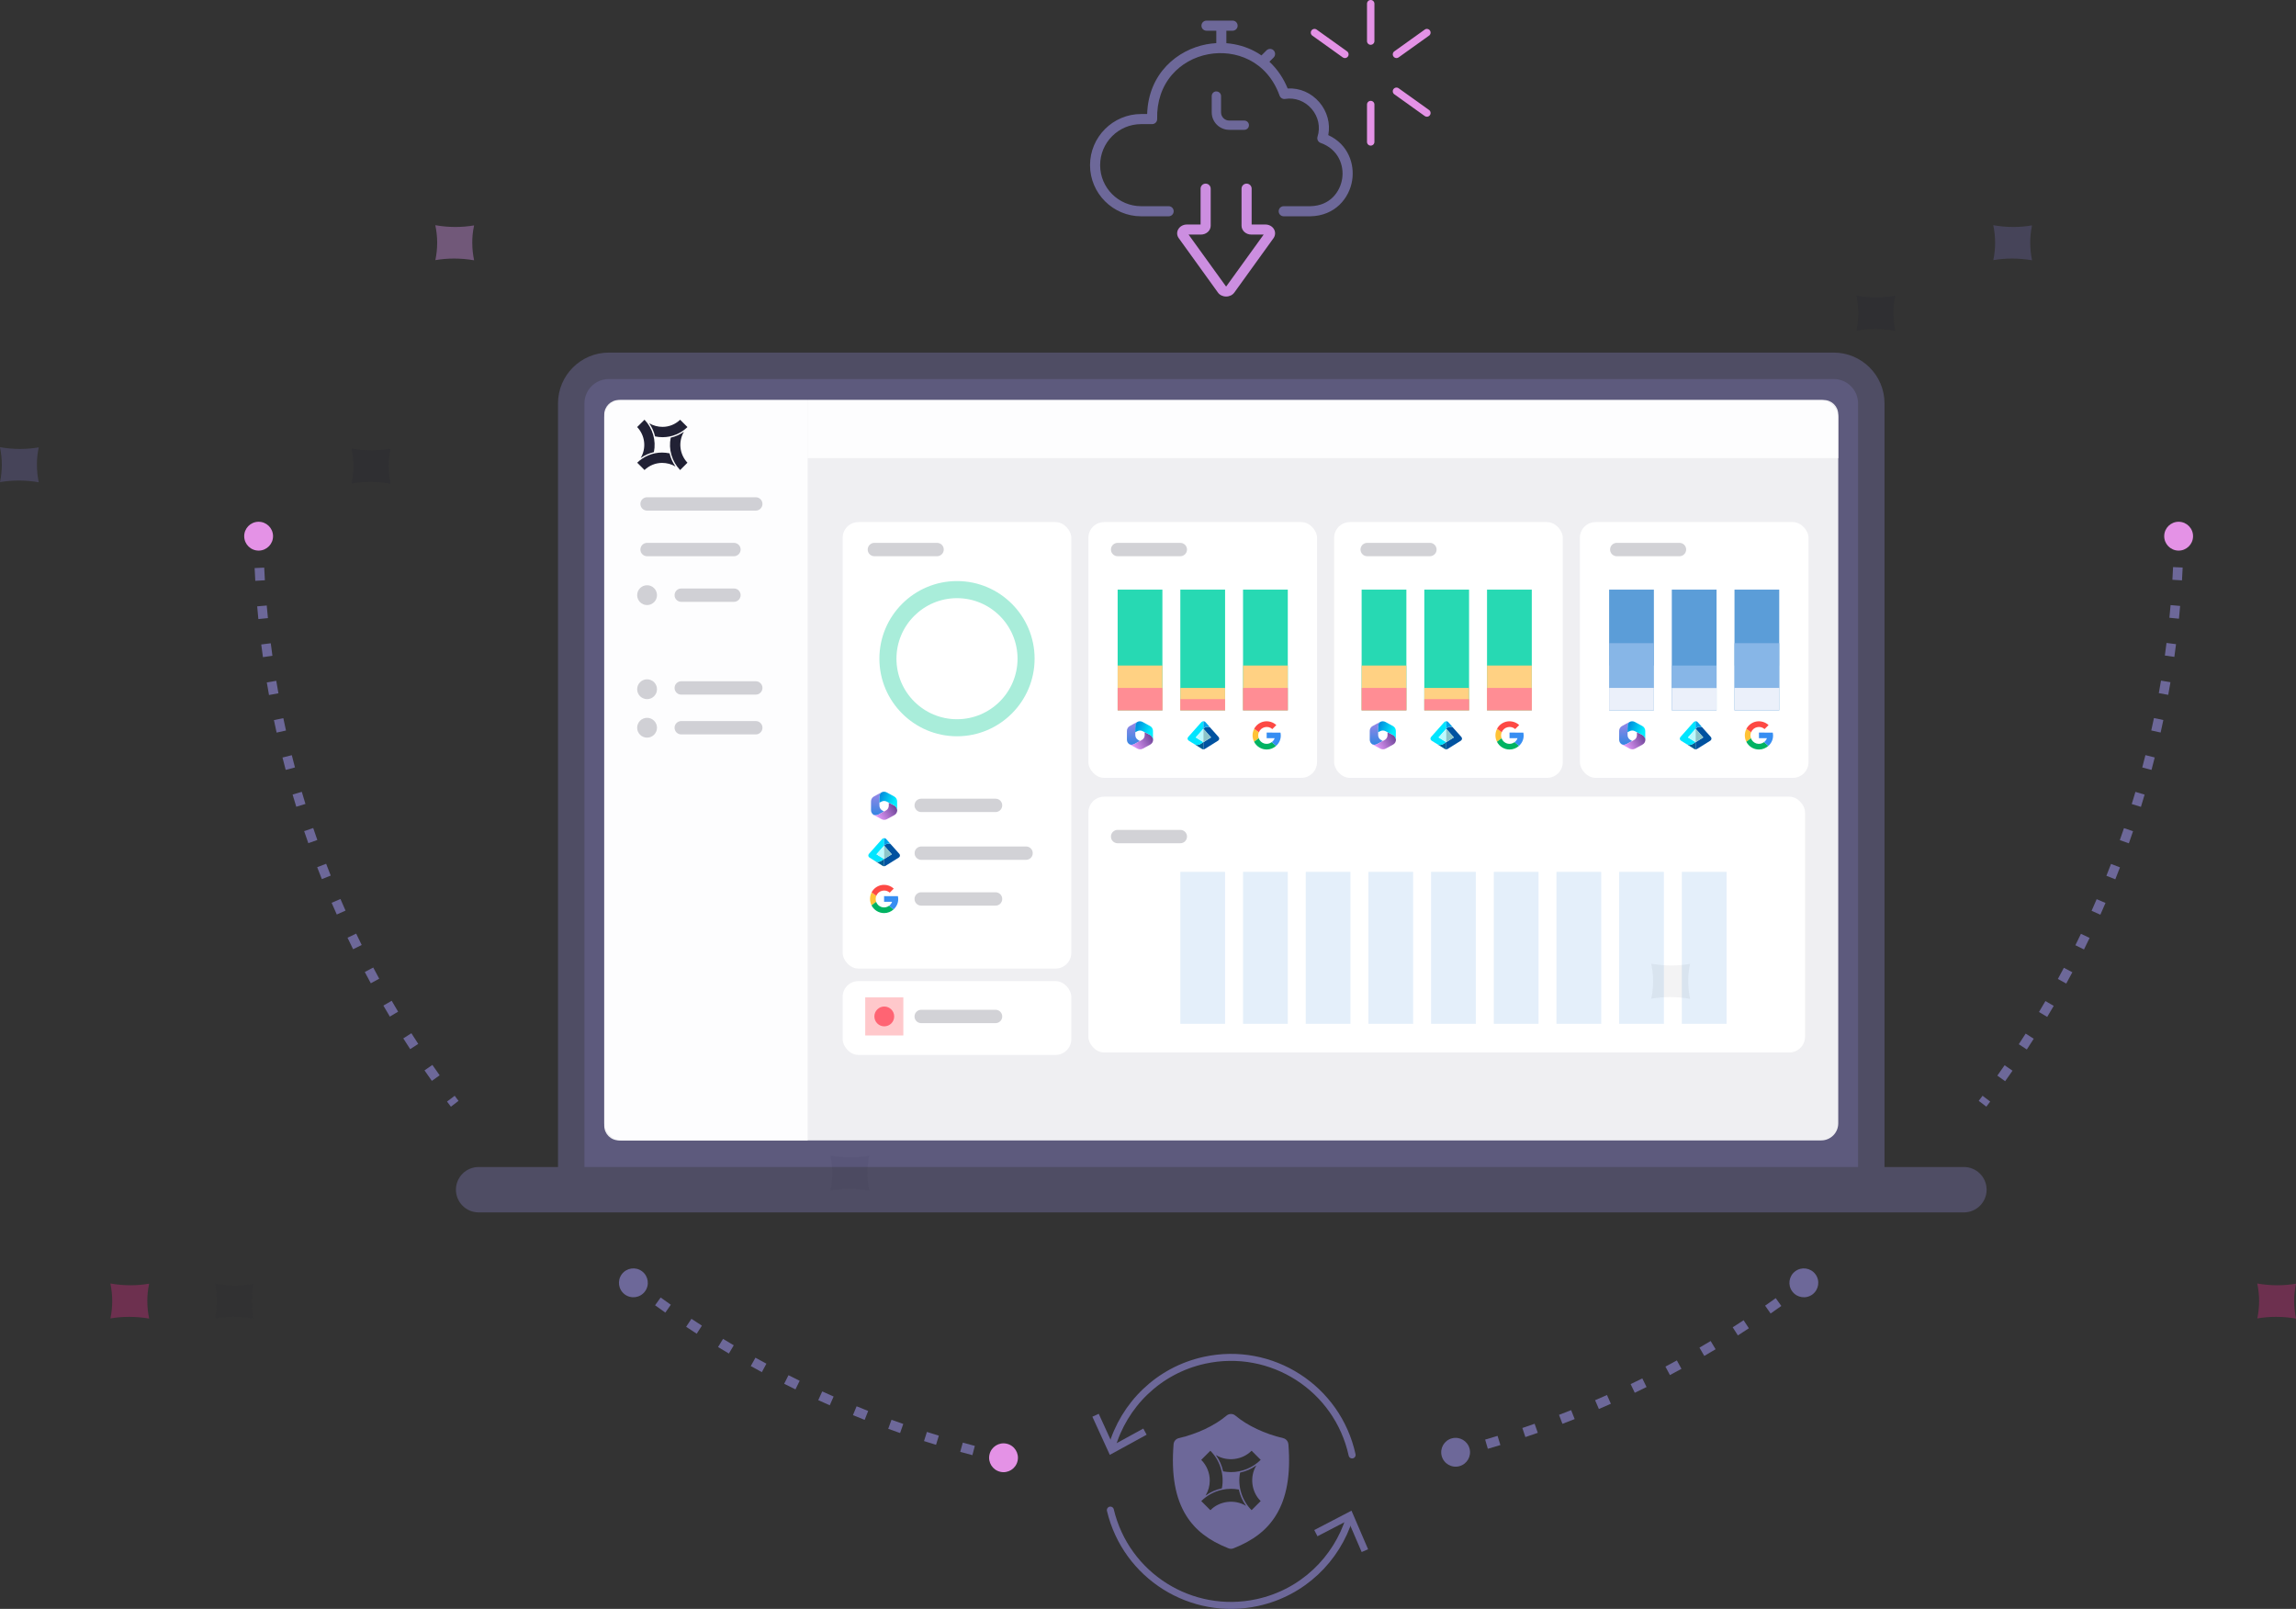 <?xml version="1.0" encoding="UTF-8"?> <svg xmlns="http://www.w3.org/2000/svg" xmlns:xlink="http://www.w3.org/1999/xlink" id="Layer_2" data-name="Layer 2" viewBox="0 0 718.31 503.36"><rect x="0" y="0" width="718.31" height="503.36" fill="#333333" stroke="none"/><defs><style> .cls-1 { fill: none; stroke: #6d6899; stroke-linecap: round; stroke-linejoin: round; stroke-width: 2.19px; } .cls-2 { fill: #e492e6; } .cls-3 { fill: #ffc8cb; } .cls-4 { fill: #a9edda; } .cls-5 { fill: #bbfaff; } .cls-6 { fill: url(#linear-gradient-8); } .cls-7 { fill: url(#linear-gradient-7); } .cls-8 { fill: url(#linear-gradient-5); } .cls-9 { fill: url(#linear-gradient-6); } .cls-10 { fill: url(#linear-gradient-9); } .cls-11 { fill: url(#linear-gradient-4); } .cls-12 { fill: url(#linear-gradient-3); } .cls-13 { fill: url(#linear-gradient-2); } .cls-14 { fill: #ffc337; } .cls-15 { fill: #5b9dd8; } .cls-16 { fill: url(#linear-gradient); } .cls-17 { opacity: .48; } .cls-17, .cls-18, .cls-19 { fill: #6d6899; } .cls-18 { opacity: .47; } .cls-20 { fill: #378ef2; } .cls-21 { opacity: .13; } .cls-21, .cls-22 { fill: #1e1e2d; } .cls-22 { opacity: .5; } .cls-23 { fill: #00b362; } .cls-24 { fill: #fd4944; } .cls-25 { fill: #8cc5c9; } .cls-26 { fill: #c22c77; } .cls-27 { opacity: .22; } .cls-27, .cls-28 { fill: #87b6e7; } .cls-27, .cls-29, .cls-30 { isolation: isolate; } .cls-31 { fill: #00e5ff; } .cls-32, .cls-30 { fill: #fff; } .cls-33 { fill: #ff8d94; } .cls-34, .cls-29 { fill: #212134; } .cls-35 { fill: #005c93; } .cls-36 { fill: url(#linear-gradient-10); } .cls-37 { fill: url(#linear-gradient-11); } .cls-38 { fill: url(#linear-gradient-12); } .cls-29 { opacity: .2; } .cls-39 { fill: #00a1ea; } .cls-40 { opacity: .41; } .cls-41 { fill: #ffd183; } .cls-42 { fill: #635d90; } .cls-43 { fill: #27d9b3; } .cls-44 { fill: #ff6473; } .cls-45 { fill: #ebf0fa; } .cls-46 { fill: #0052a0; } .cls-47 { fill: #cc8ee0; } .cls-30 { opacity: .9; } </style><linearGradient id="linear-gradient" x1="-6337.4" y1="6475.81" x2="-6337.4" y2="6483.02" gradientTransform="translate(6692 -6250)" gradientUnits="userSpaceOnUse"><stop offset="0" stop-color="#9c86e6"></stop><stop offset="1" stop-color="#3486e2"></stop></linearGradient><linearGradient id="linear-gradient-2" x1="-6337.72" y1="6483.78" x2="-6331.93" y2="6480.39" gradientTransform="translate(6692 -6250)" gradientUnits="userSpaceOnUse"><stop offset="0" stop-color="#e69dfd"></stop><stop offset="1" stop-color="#73489c"></stop></linearGradient><linearGradient id="linear-gradient-3" x1="-6336.62" y1="6477.2" x2="-6332.03" y2="6478.99" gradientTransform="translate(6692 -6250)" gradientUnits="userSpaceOnUse"><stop offset="0" stop-color="#008ddd"></stop><stop offset="1" stop-color="#0ef"></stop></linearGradient><linearGradient id="linear-gradient-4" x1="-6417.46" y1="6497.85" x2="-6417.46" y2="6505.06" xlink:href="#linear-gradient"></linearGradient><linearGradient id="linear-gradient-5" x1="-6417.77" y1="6505.83" x2="-6411.98" y2="6502.43" xlink:href="#linear-gradient-2"></linearGradient><linearGradient id="linear-gradient-6" x1="-6416.68" y1="6499.24" x2="-6412.08" y2="6501.04" xlink:href="#linear-gradient-3"></linearGradient><linearGradient id="linear-gradient-7" x1="-6261.43" x2="-6261.43" xlink:href="#linear-gradient"></linearGradient><linearGradient id="linear-gradient-8" x1="-6261.75" y1="6483.78" x2="-6255.96" y2="6480.38" xlink:href="#linear-gradient-2"></linearGradient><linearGradient id="linear-gradient-9" x1="-6260.65" y1="6477.2" x2="-6256.06" y2="6478.99" xlink:href="#linear-gradient-3"></linearGradient><linearGradient id="linear-gradient-10" x1="-6183.4" x2="-6183.4" xlink:href="#linear-gradient"></linearGradient><linearGradient id="linear-gradient-11" x1="-6183.73" y1="6483.78" x2="-6177.93" y2="6480.39" xlink:href="#linear-gradient-2"></linearGradient><linearGradient id="linear-gradient-12" x1="-6182.62" y1="6477.2" x2="-6178.03" y2="6478.99" xlink:href="#linear-gradient-3"></linearGradient></defs><g id="smarter_recovery_white" data-name="smarter recovery white"><g><path class="cls-2" d="M420.76,18.17c-.23,0-.47-.07-.68-.22l-9.51-6.8c-.52-.37-.64-1.1-.27-1.62.37-.52,1.1-.64,1.62-.27l9.51,6.8c.52.37.64,1.1.27,1.62-.23.32-.58.49-.95.49Z"></path><path class="cls-2" d="M446.41,36.52c-.23,0-.47-.07-.68-.22l-9.51-6.8c-.52-.37-.64-1.1-.27-1.62.37-.52,1.1-.64,1.62-.27l9.51,6.8c.52.37.64,1.1.27,1.62-.23.32-.58.49-.95.49Z"></path><path class="cls-2" d="M436.9,18.17c-.36,0-.72-.17-.95-.49-.37-.52-.25-1.25.27-1.62l9.51-6.8c.52-.37,1.25-.25,1.62.27.37.52.25,1.25-.27,1.62l-9.51,6.8c-.21.15-.44.22-.68.22Z"></path><path class="cls-2" d="M428.83,14.02c-.64,0-1.16-.52-1.16-1.16V1.16c0-.64.52-1.16,1.16-1.16s1.16.52,1.16,1.16v11.69c0,.64-.52,1.16-1.16,1.16Z"></path><path class="cls-2" d="M428.83,45.56c-.64,0-1.16-.52-1.16-1.16v-11.69c0-.64.52-1.16,1.16-1.16s1.16.52,1.16,1.16v11.69c0,.64-.52,1.16-1.16,1.16Z"></path></g><g><path class="cls-18" d="M182.84,126.21c0-4.21,3.42-7.63,7.63-7.63h383.21c4.21,0,7.63,3.42,7.63,7.63v238.9H182.84V126.21Z"></path><path class="cls-17" d="M614.41,365.11h-24.83V126.21c0-8.77-7.13-15.9-15.9-15.9H190.47c-8.77,0-15.9,7.13-15.9,15.9v238.9h-24.83c-3.92,0-7.1,3.18-7.1,7.1s3.18,7.1,7.1,7.1h464.68c3.92,0,7.1-3.18,7.1-7.1s-3.18-7.1-7.1-7.1h0Z"></path><rect class="cls-30" x="189.04" y="125.15" width="386.06" height="231.64" rx="5.34" ry="5.34"></rect><g><rect class="cls-32" x="263.63" y="163.34" width="71.53" height="139.69" rx="4.92" ry="4.92"></rect><rect class="cls-32" x="340.51" y="163.34" width="71.53" height="80.02" rx="4.92" ry="4.92"></rect><rect class="cls-32" x="340.51" y="249.25" width="224.2" height="80.02" rx="4.92" ry="4.92"></rect><rect class="cls-32" x="417.39" y="163.34" width="71.53" height="80.02" rx="4.92" ry="4.92"></rect><rect class="cls-32" x="494.27" y="163.34" width="71.53" height="80.02" rx="4.92" ry="4.92"></rect><rect class="cls-32" x="263.63" y="306.95" width="71.53" height="23.09" rx="4.92" ry="4.92"></rect><rect class="cls-27" x="369.27" y="272.77" width="14" height="47.54"></rect><rect class="cls-27" x="388.89" y="272.77" width="14" height="47.54"></rect><rect class="cls-27" x="408.5" y="272.77" width="14" height="47.54"></rect><rect class="cls-27" x="428.11" y="272.77" width="14" height="47.54"></rect><rect class="cls-27" x="447.72" y="272.77" width="14" height="47.54"></rect><rect class="cls-27" x="467.34" y="272.77" width="14" height="47.54"></rect><rect class="cls-27" x="486.95" y="272.77" width="14" height="47.54"></rect><rect class="cls-27" x="506.56" y="272.77" width="14" height="47.54"></rect><rect class="cls-27" x="526.17" y="272.77" width="14" height="47.54"></rect><rect class="cls-3" x="270.69" y="312.04" width="11.92" height="11.92"></rect><circle class="cls-44" cx="276.65" cy="318" r="3.1"></circle><path class="cls-29" d="M311.46,254.06h-23.26c-1.16,0-2.09-.93-2.09-2.09s.94-2.09,2.09-2.09h23.26c1.16,0,2.09.93,2.09,2.09s-.94,2.09-2.09,2.09Z"></path><path class="cls-29" d="M321.01,269.01h-32.79c-1.16,0-2.09-.93-2.09-2.09s.94-2.09,2.09-2.09h32.79c1.16,0,2.09.93,2.09,2.09s-.94,2.09-2.09,2.09Z"></path><path class="cls-29" d="M369.27,263.82h-19.62c-1.16,0-2.09-.93-2.09-2.09s.94-2.09,2.09-2.09h19.62c1.16,0,2.09.93,2.09,2.09s-.94,2.09-2.09,2.09h0Z"></path><path class="cls-29" d="M369.27,174.02h-19.62c-1.16,0-2.09-.94-2.09-2.09s.94-2.09,2.09-2.09h19.62c1.16,0,2.09.94,2.09,2.09s-.94,2.09-2.09,2.09h0Z"></path><path class="cls-29" d="M293.17,174.02h-19.62c-1.16,0-2.09-.94-2.09-2.09s.94-2.09,2.09-2.09h19.62c1.16,0,2.09.94,2.09,2.09s-.94,2.09-2.09,2.09Z"></path><path class="cls-29" d="M447.35,174.02h-19.62c-1.16,0-2.09-.94-2.09-2.09s.93-2.09,2.09-2.09h19.62c1.16,0,2.09.94,2.09,2.09s-.93,2.09-2.09,2.09Z"></path><path class="cls-29" d="M525.43,174.02h-19.62c-1.16,0-2.09-.94-2.09-2.09s.93-2.09,2.09-2.09h19.62c1.16,0,2.09.94,2.09,2.09s-.93,2.09-2.09,2.09Z"></path><path class="cls-29" d="M311.46,283.34h-23.26c-1.16,0-2.09-.93-2.09-2.09s.94-2.09,2.09-2.09h23.26c1.16,0,2.09.93,2.09,2.09s-.94,2.09-2.09,2.09Z"></path><path class="cls-29" d="M311.46,320.1h-23.26c-1.16,0-2.09-.93-2.09-2.09s.94-2.09,2.09-2.09h23.26c1.16,0,2.09.93,2.09,2.09s-.94,2.09-2.09,2.09Z"></path></g><path class="cls-30" d="M193.62,125.15h59.06v231.64h-59.06c-2.53,0-4.58-2.05-4.58-4.58v-222.49c0-2.53,2.05-4.58,4.58-4.58h0Z"></path><path class="cls-30" d="M252.68,125.15h317.92c2.48,0,4.5,2.02,4.5,4.5v13.68H252.68v-18.18h0Z"></path><path class="cls-29" d="M229.62,174.02h-27.18c-1.16,0-2.09-.94-2.09-2.09s.94-2.09,2.09-2.09h27.18c1.16,0,2.09.94,2.09,2.09s-.94,2.09-2.09,2.09Z"></path><path class="cls-29" d="M229.62,188.29h-16.49c-1.16,0-2.09-.94-2.09-2.09s.94-2.09,2.09-2.09h16.49c1.16,0,2.09.94,2.09,2.09s-.94,2.09-2.09,2.09Z"></path><path class="cls-29" d="M236.45,217.32h-23.32c-1.16,0-2.09-.94-2.09-2.09s.94-2.09,2.09-2.09h23.32c1.16,0,2.09.94,2.09,2.09s-.94,2.09-2.09,2.09Z"></path><path class="cls-29" d="M236.45,229.77h-23.32c-1.16,0-2.09-.94-2.09-2.09s.94-2.09,2.09-2.09h23.32c1.16,0,2.09.94,2.09,2.09s-.94,2.09-2.09,2.09Z"></path><path class="cls-29" d="M236.45,159.75h-34.01c-1.16,0-2.09-.94-2.09-2.09s.94-2.09,2.09-2.09h34.01c1.16,0,2.09.94,2.09,2.09s-.94,2.09-2.09,2.09Z"></path><circle class="cls-29" cx="202.44" cy="215.63" r="3.1"></circle><circle class="cls-29" cx="202.44" cy="227.68" r="3.1"></circle><circle class="cls-29" cx="202.44" cy="186.2" r="3.1"></circle><path class="cls-34" d="M204.93,136.54c.78.15,1.57.24,2.36.24,1.45,0,2.89-.28,4.23-.84,1.32-.54,2.53-1.34,3.55-2.33l-2.29-2.29c-1.48,1.42-3.44,2.23-5.49,2.23-1.48,0-2.93-.39-4.2-1.13.88,1.24,1.5,2.64,1.85,4.13h0Z"></path><path class="cls-34" d="M199.34,133.61c1.21,1.28,1.97,2.91,2.17,4.66.2,1.76-.18,3.51-1.07,5.03,1.24-.88,2.64-1.51,4.13-1.85.37-1.8.3-3.67-.22-5.43-.51-1.77-1.45-3.39-2.72-4.71l-2.29,2.29Z"></path><path class="cls-34" d="M209.84,136.91c-.37,1.8-.3,3.67.22,5.44.51,1.77,1.45,3.38,2.72,4.71l2.29-2.3c-1.21-1.28-1.97-2.91-2.17-4.66s.18-3.51,1.07-5.03c-1.24.88-2.64,1.51-4.13,1.85h0Z"></path><path class="cls-34" d="M199.35,144.76l2.29,2.29c1.48-1.42,3.44-2.22,5.49-2.23,1.48,0,2.93.39,4.2,1.14-.88-1.24-1.5-2.64-1.85-4.13-.78-.15-1.57-.24-2.35-.24h-.05c-1.44,0-2.85.29-4.18.84-1.32.55-2.53,1.34-3.55,2.33h0Z"></path><g><path class="cls-16" d="M353.44,232.91c-.27-.14-.5-.36-.65-.62s-.24-.57-.23-.88v-2.74c0-.32.08-.62.24-.9.16-.27.4-.5.67-.64l2.34-1.27s.07-.04.11-.05c-.13.09-.24.2-.34.32-.12.16-.21.33-.27.53-.1.41-.14.82-.12,1.24v2.07c0,.32.08.62.24.9.16.27.39.5.66.64l.54.33-1.97,1.06c-.19.07-.38.11-.58.13h-.06c-.21,0-.41-.04-.61-.1h.02Z"></path><path class="cls-13" d="M356.66,234.43c-.29,0-.58-.07-.83-.21l-2.34-1.27s-.1-.05-.14-.09c.24.1.51.15.77.14.26,0,.52-.08.75-.21l2.34-1.27c.28-.15.52-.37.67-.64.16-.27.24-.58.24-.9v-.91l.82.42s.56.27,1.03.54c.24.17.45.4.59.67.12.23.18.47.2.72,0,.32-.08.62-.24.9-.16.27-.4.5-.67.64l-2.34,1.27c-.25.14-.54.21-.83.21h0Z"></path><path class="cls-12" d="M359.79,229.93l-2.34-1.19c-.24-.13-.52-.19-.8-.19s-.54.06-.8.19l-.67.34c-.04-.77,0-1.55.07-2.32.05-.2.13-.38.24-.54s.26-.31.43-.41c.23-.1.46-.15.71-.15h0c.29,0,.58.07.83.21l2.34,1.27c.28.15.51.37.67.64.16.27.24.58.24.9v2.78c0-.32-.1-.62-.27-.9s-.41-.49-.7-.63h.03Z"></path></g><g><path class="cls-11" d="M273.38,254.96c-.27-.14-.5-.36-.65-.62s-.24-.57-.23-.88v-2.74c0-.32.08-.62.24-.9.16-.27.4-.5.67-.64l2.34-1.27s.07-.04.11-.05c-.13.09-.24.2-.34.32-.12.16-.21.33-.27.53-.1.41-.14.82-.12,1.24v2.07c0,.32.08.62.24.9.16.27.39.5.66.64l.54.33-1.97,1.06c-.19.07-.38.11-.58.13h-.06c-.21,0-.41-.04-.61-.1h.02Z"></path><path class="cls-8" d="M276.6,256.49c-.29,0-.58-.07-.83-.21l-2.34-1.27s-.1-.05-.14-.09c.24.1.51.15.77.14.26,0,.52-.08.75-.21l2.34-1.27c.28-.15.52-.37.67-.64.16-.27.24-.58.24-.9v-.91l.82.42s.56.27,1.03.54c.24.17.45.4.59.67.12.23.18.47.2.72,0,.32-.08.62-.24.9-.16.27-.4.5-.67.64l-2.34,1.27c-.25.14-.54.21-.83.21h0Z"></path><path class="cls-9" d="M279.74,251.97l-2.34-1.19c-.24-.13-.52-.19-.8-.19s-.54.06-.8.19l-.67.34c-.04-.77,0-1.55.07-2.32.05-.2.13-.38.24-.54s.26-.31.43-.41c.23-.1.46-.15.71-.15h0c.29,0,.58.07.83.21l2.34,1.27c.28.15.51.37.67.64.16.27.24.58.24.9v2.78c0-.32-.1-.62-.27-.9s-.41-.49-.7-.63h.03Z"></path></g><g><path class="cls-35" d="M373.63,232.8c.22.14.57.28.94.28.34,0,.66-.1.92-.26h0l1-.62v2.24c-.15,0-.32-.05-.45-.13l-2.4-1.5h0Z"></path><path class="cls-31" d="M375.85,225.93l-4.12,4.64c-.32.36-.24.91.18,1.16,0,0,1.52.95,1.72,1.07.22.14.57.28.94.28.34,0,.66-.1.92-.26h0l1-.62-2.4-1.49,2.4-2.71v-2.34c-.24,0-.46.09-.63.28h0Z"></path><path class="cls-5" d="M374.09,230.7l.03.02,2.37,1.48h0v-4.2h0l-2.4,2.71h0Z"></path><path class="cls-46" d="M381.06,231.74c.42-.25.5-.8.18-1.16l-2.71-3.04c-.22-.1-.46-.16-.72-.16-.51,0-.96.23-1.27.56l-.06.07,2.4,2.71-2.4,1.49v2.24c.15,0,.32-.05.45-.13l4.12-2.57h0Z"></path><path class="cls-39" d="M376.49,225.64v2.34l.06-.07c.3-.34.76-.56,1.27-.56.26,0,.51.06.72.16l-1.41-1.59c-.16-.19-.4-.28-.63-.28h0Z"></path><path class="cls-25" d="M378.89,230.7l-2.4-2.71v4.2l2.4-1.49h0Z"></path></g><g><path class="cls-35" d="M273.74,269.38c.22.14.57.28.94.28.34,0,.66-.1.92-.26h0l1-.62v2.24c-.15,0-.32-.05-.45-.13l-2.4-1.5h0Z"></path><path class="cls-31" d="M275.97,262.5l-4.12,4.64c-.32.36-.24.91.18,1.16,0,0,1.52.95,1.72,1.07.22.14.57.28.94.28.34,0,.66-.1.92-.26h0l1-.62-2.4-1.49,2.4-2.71v-2.34c-.24,0-.46.09-.63.28h0Z"></path><path class="cls-5" d="M274.2,267.27l.03.02,2.37,1.48h0v-4.2h0l-2.4,2.71h0Z"></path><path class="cls-46" d="M281.18,268.3c.42-.25.5-.8.18-1.16l-2.71-3.04c-.22-.1-.46-.16-.72-.16-.51,0-.96.23-1.27.56l-.06.07,2.4,2.71-2.4,1.49v2.24c.15,0,.32-.05.45-.13l4.12-2.57h0Z"></path><path class="cls-39" d="M276.6,262.22v2.34l.06-.07c.3-.34.76-.56,1.27-.56.26,0,.51.06.72.16l-1.41-1.59c-.16-.19-.4-.28-.63-.28h0Z"></path><path class="cls-25" d="M279,267.27l-2.4-2.71v4.2l2.4-1.49h0Z"></path></g><g><path class="cls-14" d="M393.79,230.97c-.1-.29-.15-.59-.15-.9,0-.34.06-.68.19-.99-.87-.64-.04-.04-1.45-1.07-.33.62-.51,1.32-.51,2.03s.16,1.4.49,2.04c.81-.62,1.01-.78,1.44-1.11"></path><path class="cls-24" d="M392.38,228.02l1.46,1.07c.16-.39.41-.74.73-1.02.33-.27.71-.47,1.12-.56.42-.1.84-.09,1.26,0,.41.11.79.31,1.1.59l1.25-1.25c-.5-.46-1.1-.81-1.75-1-.65-.19-1.34-.24-2.01-.13s-1.3.38-1.86.78c-.55.4-1,.92-1.31,1.52h0Z"></path><path class="cls-23" d="M396.29,234.49c1.1,0,2.15-.41,2.96-1.15l-1.37-1.16c-.33.25-.72.42-1.12.5-.41.07-.83.05-1.23-.06-.4-.12-.76-.33-1.07-.62-.3-.28-.53-.63-.67-1.03l-1.44,1.11c.37.72.93,1.33,1.63,1.76s1.49.65,2.31.65"></path><path class="cls-20" d="M400.62,229.21l-4.34-.02v1.77h2.5c-.17.49-.49.92-.91,1.23l1.37,1.16c.46-.41.83-.91,1.09-1.48s.38-1.18.37-1.79c0-.29-.05-.58-.09-.87h0Z"></path></g><g><path class="cls-14" d="M274.11,282.15c-.1-.29-.15-.59-.15-.9,0-.34.06-.68.19-.99-.87-.64-.04-.04-1.45-1.07-.33.62-.51,1.32-.51,2.03s.16,1.4.49,2.04c.81-.62,1.01-.78,1.44-1.11"></path><path class="cls-24" d="M272.69,279.19l1.46,1.07c.16-.39.41-.74.73-1.02.33-.27.71-.47,1.12-.56.42-.1.84-.09,1.26,0,.41.11.79.31,1.1.59l1.25-1.25c-.5-.46-1.1-.81-1.75-1-.65-.19-1.34-.24-2.01-.13s-1.3.38-1.86.78c-.55.4-1,.92-1.31,1.52h0Z"></path><path class="cls-23" d="M276.6,285.67c1.1,0,2.15-.41,2.96-1.15l-1.37-1.16c-.33.25-.72.42-1.12.5-.41.07-.83.05-1.23-.06-.4-.12-.76-.33-1.07-.62-.3-.28-.53-.63-.67-1.03l-1.44,1.11c.37.72.93,1.33,1.63,1.76s1.49.65,2.31.65"></path><path class="cls-20" d="M280.93,280.38l-4.34-.02v1.77h2.5c-.17.49-.49.92-.91,1.23l1.37,1.16c.46-.41.83-.91,1.09-1.48s.38-1.18.37-1.79c0-.29-.05-.58-.09-.87h0Z"></path></g><g><path class="cls-7" d="M429.41,232.91c-.27-.14-.5-.36-.65-.62s-.24-.57-.23-.88v-2.74c0-.32.08-.62.24-.9s.4-.5.67-.64l2.34-1.27s.07-.04.11-.05c-.13.09-.24.2-.34.32-.12.16-.21.33-.27.53-.1.41-.14.82-.12,1.24v2.07c0,.32.08.62.24.9s.39.5.66.64l.54.33-1.97,1.06c-.19.07-.38.11-.58.13h-.06c-.21,0-.41-.04-.61-.1h.02Z"></path><path class="cls-6" d="M432.63,234.43c-.29,0-.58-.07-.83-.21l-2.34-1.27s-.1-.05-.14-.09c.24.1.51.15.77.14.26,0,.52-.08.75-.21l2.34-1.27c.28-.15.52-.37.67-.64.16-.27.24-.58.24-.9v-.91l.82.42s.56.27,1.03.54c.24.17.45.4.59.67.12.23.18.47.2.72,0,.32-.08.62-.24.9s-.4.5-.67.64l-2.34,1.27c-.25.14-.54.21-.83.21h0Z"></path><path class="cls-10" d="M435.77,229.93l-2.34-1.19c-.24-.13-.52-.19-.8-.19s-.54.06-.8.19l-.67.34c-.04-.77,0-1.55.07-2.32.05-.2.13-.38.24-.54.12-.16.26-.31.43-.41.23-.1.46-.15.71-.15h0c.29,0,.58.07.83.21l2.34,1.27c.28.15.51.37.67.64s.24.58.24.9v2.78c0-.32-.1-.62-.27-.9s-.41-.49-.7-.63h.03Z"></path></g><g><path class="cls-35" d="M449.6,232.8c.22.14.57.28.94.28.34,0,.66-.1.92-.26h0l1-.62v2.24c-.15,0-.32-.05-.45-.13l-2.4-1.5h0Z"></path><path class="cls-31" d="M451.83,225.93l-4.12,4.64c-.32.36-.24.91.18,1.16,0,0,1.52.95,1.72,1.07.22.14.57.28.94.28.34,0,.66-.1.92-.26h0l1-.62-2.4-1.49,2.4-2.71v-2.34c-.24,0-.46.09-.63.28h0Z"></path><path class="cls-5" d="M450.06,230.7l.03.02,2.37,1.48h0v-4.2h0l-2.4,2.71h0Z"></path><path class="cls-46" d="M457.02,231.74c.42-.25.5-.8.18-1.16l-2.71-3.04c-.22-.1-.46-.16-.72-.16-.51,0-.96.23-1.27.56l-.06.07,2.4,2.71-2.4,1.49v2.24c.15,0,.32-.05.45-.13l4.12-2.57h0Z"></path><path class="cls-39" d="M452.46,225.64v2.34l.06-.07c.3-.34.76-.56,1.27-.56.26,0,.51.06.72.16l-1.41-1.59c-.16-.19-.4-.28-.63-.28h0Z"></path><path class="cls-25" d="M454.85,230.7l-2.4-2.71v4.2l2.4-1.49h0Z"></path></g><g><path class="cls-14" d="M469.77,230.97c-.1-.29-.15-.59-.15-.9,0-.34.06-.68.19-.99-.87-.64-.04-.04-1.45-1.07-.33.62-.51,1.32-.51,2.03s.16,1.4.49,2.04c.81-.62,1.01-.78,1.44-1.11"></path><path class="cls-24" d="M468.36,228.02l1.46,1.07c.16-.39.41-.74.73-1.02.33-.27.71-.47,1.12-.56.42-.1.84-.09,1.26,0,.41.11.79.31,1.1.59l1.25-1.25c-.5-.46-1.1-.81-1.75-1-.65-.19-1.34-.24-2.01-.13s-1.3.38-1.86.78c-.55.4-1,.92-1.31,1.52h0Z"></path><path class="cls-23" d="M472.27,234.49c1.1,0,2.15-.41,2.96-1.15l-1.37-1.16c-.33.25-.72.42-1.12.5-.41.07-.83.05-1.23-.06-.4-.12-.76-.33-1.07-.62-.3-.28-.53-.63-.67-1.03l-1.44,1.11c.37.72.93,1.33,1.63,1.76s1.49.65,2.31.65"></path><path class="cls-20" d="M476.6,229.21l-4.34-.02v1.77h2.5c-.17.49-.49.92-.91,1.23l1.37,1.16c.46-.41.83-.91,1.09-1.48s.38-1.18.37-1.79c0-.29-.05-.58-.09-.87h0Z"></path></g><g><path class="cls-36" d="M507.44,232.91c-.27-.14-.5-.36-.65-.62s-.24-.57-.23-.88v-2.74c0-.32.08-.62.24-.9s.4-.5.67-.64l2.34-1.27s.07-.04.11-.05c-.13.09-.24.2-.34.32-.12.16-.21.33-.27.53-.1.41-.14.82-.12,1.24v2.07c0,.32.08.62.24.9s.39.5.66.64l.54.33-1.97,1.06c-.19.07-.38.11-.58.13h-.06c-.21,0-.41-.04-.61-.1h.02Z"></path><path class="cls-37" d="M510.66,234.43c-.29,0-.58-.07-.83-.21l-2.34-1.27s-.1-.05-.14-.09c.24.1.51.15.77.14.26,0,.52-.08.75-.21l2.34-1.27c.28-.15.52-.37.67-.64.16-.27.24-.58.24-.9v-.91l.82.42s.56.27,1.03.54c.24.17.45.4.59.67.12.23.18.47.2.72,0,.32-.08.62-.24.9s-.4.5-.67.64l-2.34,1.27c-.25.14-.54.21-.83.21h0Z"></path><path class="cls-38" d="M513.8,229.93l-2.34-1.19c-.24-.13-.52-.19-.8-.19s-.54.06-.8.19l-.67.34c-.04-.77,0-1.55.07-2.32.05-.2.13-.38.24-.54.12-.16.26-.31.43-.41.23-.1.46-.15.71-.15h0c.29,0,.58.07.83.21l2.34,1.27c.28.15.51.37.67.64s.24.58.24.9v2.78c0-.32-.1-.62-.27-.9s-.41-.49-.7-.63h.03Z"></path></g><g><path class="cls-35" d="M527.63,232.8c.22.14.57.28.94.28.34,0,.66-.1.92-.26h0l1-.62v2.24c-.15,0-.32-.05-.45-.13l-2.4-1.5h0Z"></path><path class="cls-31" d="M529.85,225.93l-4.12,4.64c-.32.36-.24.91.18,1.16,0,0,1.52.95,1.72,1.07.22.14.57.28.94.28.34,0,.66-.1.92-.26h0l1-.62-2.4-1.49,2.4-2.71v-2.34c-.24,0-.46.09-.63.28h0Z"></path><path class="cls-5" d="M528.08,230.7l.03.02,2.37,1.48h0v-4.2h0l-2.4,2.71h0Z"></path><path class="cls-46" d="M535.06,231.74c.42-.25.5-.8.18-1.16l-2.71-3.04c-.22-.1-.46-.16-.72-.16-.51,0-.96.23-1.27.56l-.06.07,2.4,2.71-2.4,1.49v2.24c.15,0,.32-.05.45-.13l4.12-2.57h0Z"></path><path class="cls-39" d="M530.48,225.64v2.34l.06-.07c.3-.34.76-.56,1.27-.56.26,0,.51.06.72.16l-1.41-1.59c-.16-.19-.4-.28-.63-.28h0Z"></path><path class="cls-25" d="M532.88,230.7l-2.4-2.71v4.2l2.4-1.49h0Z"></path></g><g><path class="cls-14" d="M547.79,230.97c-.1-.29-.15-.59-.15-.9,0-.34.06-.68.19-.99-.87-.64-.04-.04-1.45-1.07-.33.62-.51,1.32-.51,2.03s.16,1.4.49,2.04c.81-.62,1.01-.78,1.44-1.11"></path><path class="cls-24" d="M546.38,228.02l1.46,1.07c.16-.39.41-.74.73-1.02.33-.27.71-.47,1.12-.56.42-.1.84-.09,1.26,0,.41.11.79.31,1.1.59l1.25-1.25c-.5-.46-1.1-.81-1.75-1-.65-.19-1.34-.24-2.01-.13s-1.3.38-1.86.78c-.55.4-1,.92-1.31,1.52h0Z"></path><path class="cls-23" d="M550.29,234.49c1.1,0,2.15-.41,2.96-1.15l-1.37-1.16c-.33.25-.72.42-1.12.5-.41.07-.83.05-1.23-.06-.4-.12-.76-.33-1.07-.62-.3-.28-.53-.63-.67-1.03l-1.44,1.11c.37.72.93,1.33,1.63,1.76.7.43,1.49.65,2.31.65"></path><path class="cls-20" d="M554.63,229.21l-4.34-.02v1.77h2.5c-.17.49-.49.92-.91,1.23l1.37,1.16c.46-.41.83-.91,1.09-1.48s.38-1.18.37-1.79c0-.29-.05-.58-.09-.87h0Z"></path></g><path class="cls-4" d="M299.4,230.35c-13.39,0-24.28-10.89-24.28-24.28s10.89-24.28,24.28-24.28,24.28,10.89,24.28,24.28-10.89,24.28-24.28,24.28h0ZM299.4,187.14c-10.44,0-18.94,8.49-18.94,18.94s8.49,18.94,18.94,18.94,18.94-8.49,18.94-18.94-8.49-18.94-18.94-18.94Z"></path><rect class="cls-15" x="503.42" y="184.47" width="14" height="37.77"></rect><rect class="cls-15" x="523.03" y="184.47" width="14" height="37.77"></rect><rect class="cls-15" x="542.64" y="184.47" width="14" height="37.77"></rect><rect class="cls-45" x="503.42" y="208.22" width="14" height="14"></rect><rect class="cls-45" x="542.64" y="208.22" width="14" height="14"></rect><rect class="cls-45" x="523.03" y="215.23" width="14" height="7.01"></rect><rect class="cls-28" x="503.42" y="201.22" width="14" height="14"></rect><rect class="cls-28" x="542.64" y="201.22" width="14" height="14"></rect><rect class="cls-28" x="523.03" y="208.22" width="14" height="7.01"></rect><rect class="cls-43" x="425.99" y="184.47" width="14" height="37.77"></rect><rect class="cls-43" x="445.6" y="184.47" width="14" height="37.77"></rect><rect class="cls-43" x="465.22" y="184.47" width="14" height="37.77"></rect><rect class="cls-41" x="425.99" y="208.22" width="14" height="14"></rect><rect class="cls-41" x="465.22" y="208.22" width="14" height="14"></rect><rect class="cls-41" x="445.6" y="215.23" width="14" height="7.01"></rect><rect class="cls-33" x="425.99" y="215.23" width="14" height="7.01"></rect><rect class="cls-33" x="465.22" y="215.23" width="14" height="7.01"></rect><rect class="cls-33" x="445.6" y="218.73" width="14" height="3.5"></rect><rect class="cls-43" x="349.66" y="184.47" width="14" height="37.77"></rect><rect class="cls-43" x="369.27" y="184.47" width="14" height="37.77"></rect><rect class="cls-43" x="388.89" y="184.47" width="14" height="37.77"></rect><rect class="cls-41" x="349.66" y="208.22" width="14" height="14"></rect><rect class="cls-41" x="388.89" y="208.22" width="14" height="14"></rect><rect class="cls-41" x="369.27" y="215.23" width="14" height="7.01"></rect><rect class="cls-33" x="349.66" y="215.23" width="14" height="7.01"></rect><rect class="cls-33" x="388.89" y="215.23" width="14" height="7.01"></rect><rect class="cls-33" x="369.27" y="218.73" width="14" height="3.5"></rect></g><g><path class="cls-19" d="M141.06,346.23c-.41-.53-.81-1.07-1.21-1.6l2.4-1.8c.4.53.8,1.06,1.2,1.59l-2.38,1.82Z"></path><path class="cls-19" d="M135.11,338.16c-.77-1.09-1.54-2.18-2.3-3.28l2.46-1.71c.75,1.09,1.51,2.17,2.28,3.25l-2.44,1.74ZM128.34,328.24c-.73-1.12-1.45-2.24-2.17-3.37l2.53-1.61c.71,1.12,1.42,2.23,2.15,3.33l-2.51,1.64ZM121.97,318.06c-.68-1.14-1.36-2.29-2.03-3.45l2.6-1.51c.66,1.14,1.33,2.28,2.01,3.41l-2.57,1.54ZM116.01,307.63c-.64-1.17-1.27-2.35-1.89-3.53l2.65-1.4c.62,1.17,1.24,2.33,1.87,3.49l-2.63,1.44ZM110.47,296.98c-.59-1.2-1.18-2.39-1.75-3.6l2.71-1.29c.57,1.19,1.15,2.38,1.73,3.56l-2.69,1.33ZM105.36,286.11c-.54-1.22-1.08-2.44-1.61-3.66l2.76-1.19c.52,1.21,1.05,2.42,1.59,3.63l-2.74,1.22ZM100.69,275.04c-.49-1.24-.98-2.48-1.46-3.73l2.8-1.07c.47,1.23.95,2.46,1.44,3.69l-2.79,1.11ZM96.46,263.8c-.44-1.26-.88-2.52-1.31-3.78l2.84-.96c.42,1.25.85,2.5,1.29,3.74l-2.83,1ZM92.69,252.41c-.39-1.27-.78-2.55-1.15-3.83l2.88-.85c.37,1.27.75,2.53,1.14,3.79l-2.87.88ZM89.38,240.87c-.34-1.29-.67-2.58-1-3.87l2.91-.73c.32,1.28.65,2.56.99,3.83l-2.9.77ZM86.54,229.2c-.29-1.3-.57-2.6-.84-3.91l2.94-.61c.27,1.29.55,2.58.83,3.87l-2.93.65ZM84.16,217.44c-.24-1.31-.47-2.62-.69-3.94l2.96-.5c.22,1.3.45,2.6.68,3.9l-2.95.54ZM82.26,205.59c-.18-1.32-.36-2.64-.53-3.96l2.98-.38c.17,1.31.34,2.62.52,3.92l-2.97.42ZM80.83,193.68c-.13-1.32-.26-2.65-.37-3.98l2.99-.26c.12,1.32.24,2.63.37,3.94l-2.98.3ZM79.87,181.72c-.08-1.33-.15-2.66-.21-3.99l3-.14c.06,1.32.13,2.64.21,3.95l-2.99.18Z"></path><path class="cls-19" d="M79.38,169.56c-.01-.67-.03-1.34-.04-2.01l3-.04c0,.66.02,1.33.04,1.99l-3,.06Z"></path><path class="cls-2" d="M85.42,167.66c-.05-2.49-2.11-4.47-4.6-4.42-2.49.05-4.47,2.11-4.42,4.6.05,2.49,2.11,4.47,4.6,4.42s4.47-2.11,4.42-4.6Z"></path></g><g><path class="cls-19" d="M313.83,457.62c-.65-.15-1.31-.3-1.96-.45l.69-2.92c.65.15,1.29.3,1.94.45l-.67,2.92Z"></path><path class="cls-19" d="M304.22,455.26c-1.27-.33-2.54-.68-3.81-1.03l.8-2.89c1.25.35,2.51.69,3.77,1.02l-.76,2.9ZM292.84,452.03c-1.26-.38-2.51-.78-3.76-1.18l.91-2.86c1.24.4,2.48.79,3.73,1.17l-.88,2.87ZM281.6,448.34c-1.24-.43-2.48-.88-3.72-1.33l1.03-2.82c1.22.45,2.45.88,3.68,1.31l-.99,2.83ZM270.51,444.22c-1.22-.48-2.44-.97-3.66-1.47l1.14-2.78c1.2.49,2.41.98,3.62,1.46l-1.1,2.79ZM259.59,439.66c-1.2-.53-2.4-1.07-3.6-1.61l1.25-2.73c1.18.54,2.37,1.07,3.56,1.6l-1.21,2.74ZM248.86,434.68c-1.18-.58-2.36-1.16-3.53-1.75l1.35-2.68c1.16.59,2.33,1.17,3.5,1.74l-1.32,2.7ZM238.34,429.28c-1.16-.62-2.31-1.25-3.46-1.89l1.46-2.62c1.14.63,2.28,1.26,3.43,1.87l-1.42,2.64ZM228.03,423.47c-1.13-.67-2.26-1.34-3.38-2.03l1.56-2.56c1.11.68,2.23,1.35,3.35,2.01l-1.53,2.58ZM217.96,417.26c-1.1-.71-2.2-1.43-3.3-2.16l1.66-2.5c1.08.72,2.17,1.43,3.27,2.14l-1.62,2.52ZM208.15,410.66c-1.08-.75-2.15-1.52-3.21-2.29l1.75-2.43c1.06.76,2.12,1.51,3.18,2.26l-1.72,2.46Z"></path><path class="cls-19" d="M198.6,403.69c-.53-.41-1.07-.81-1.6-1.22l1.83-2.38c.52.41,1.05.81,1.58,1.21l-1.81,2.39Z"></path><path class="cls-2" d="M314.96,451.68c2.43.55,3.95,2.97,3.39,5.4-.56,2.43-2.97,3.95-5.4,3.39s-3.95-2.97-3.39-5.4c.56-2.43,2.97-3.95,5.4-3.39Z"></path><path class="cls-19" d="M200.86,397.73c-1.99-1.49-4.82-1.09-6.32.91-1.49,1.99-1.09,4.82.91,6.32,1.99,1.49,4.82,1.09,6.32-.91s1.09-4.82-.91-6.32Z"></path></g><g><path class="cls-19" d="M563.89,403.69l-1.81-2.39c.53-.4,1.05-.8,1.58-1.21l1.83,2.38c-.53.41-1.06.82-1.6,1.22Z"></path><path class="cls-19" d="M465.47,453.27l-.84-2.88c1.3-.38,2.6-.76,3.89-1.16l.88,2.87c-1.31.4-2.62.79-3.93,1.17ZM477.22,449.6l-.95-2.84c1.28-.43,2.57-.87,3.84-1.32l.99,2.83c-1.29.45-2.58.89-3.88,1.33ZM488.81,445.45l-1.07-2.8c1.27-.48,2.53-.97,3.79-1.47l1.11,2.79c-1.27.5-2.55,1-3.83,1.49ZM500.22,440.83l-1.19-2.76c1.25-.54,2.49-1.08,3.72-1.63l1.22,2.74c-1.25.56-2.5,1.1-3.76,1.64ZM511.44,435.74l-1.29-2.71c1.22-.58,2.44-1.18,3.65-1.78l1.33,2.69c-1.23.61-2.46,1.21-3.69,1.8ZM522.44,430.2l-1.41-2.65c1.2-.64,2.39-1.28,3.58-1.93l1.44,2.63c-1.2.66-2.4,1.31-3.61,1.95ZM533.19,424.21l-1.51-2.59c1.17-.68,2.33-1.37,3.5-2.07l1.55,2.57c-1.17.71-2.35,1.4-3.53,2.09ZM543.7,417.79l-1.62-2.53c1.14-.73,2.28-1.47,3.41-2.21l1.65,2.51c-1.14.75-2.29,1.5-3.44,2.24ZM553.94,410.95l-1.72-2.46c1.11-.78,2.22-1.56,3.32-2.35l1.75,2.44c-1.11.8-2.23,1.59-3.35,2.37Z"></path><path class="cls-19" d="M455.57,455.96l-.73-2.91c.64-.16,1.29-.33,1.93-.49l.76,2.9c-.65.17-1.3.34-1.95.5Z"></path><path class="cls-19" d="M561.63,397.74c1.99-1.5,4.82-1.09,6.32.9,1.5,1.99,1.09,4.82-.9,6.32-1.99,1.5-4.82,1.09-6.32-.9-1.5-1.99-1.09-4.82.9-6.32Z"></path><path class="cls-19" d="M454.23,450c-2.41.64-3.84,3.12-3.19,5.52s3.12,3.84,5.52,3.19c2.41-.64,3.84-3.12,3.19-5.52s-3.12-3.84-5.52-3.19Z"></path></g><g><path class="cls-19" d="M683.12,169.56l-3-.06c.01-.66.03-1.33.04-1.99l3,.04c0,.67-.02,1.34-.04,2.01Z"></path><path class="cls-19" d="M627.31,338.26l-2.44-1.74c.77-1.08,1.53-2.16,2.28-3.25l2.47,1.71c-.76,1.1-1.53,2.19-2.3,3.28ZM634.09,328.34l-2.51-1.64c.72-1.11,1.44-2.22,2.15-3.33l2.53,1.61c-.72,1.13-1.44,2.25-2.17,3.37ZM640.47,318.15l-2.57-1.54c.68-1.13,1.35-2.27,2.02-3.42l2.59,1.51c-.67,1.15-1.35,2.3-2.04,3.45ZM646.44,307.72l-2.63-1.44c.63-1.16,1.26-2.33,1.88-3.5l2.65,1.4c-.62,1.18-1.26,2.36-1.9,3.53ZM651.98,297.05l-2.69-1.33c.59-1.18,1.17-2.37,1.74-3.57l2.71,1.29c-.58,1.21-1.16,2.41-1.76,3.6ZM657.1,286.17l-2.74-1.22c.54-1.21,1.07-2.42,1.59-3.64l2.76,1.19c-.53,1.23-1.07,2.45-1.61,3.67ZM661.78,275.1l-2.79-1.11c.49-1.23.97-2.46,1.45-3.7l2.8,1.07c-.48,1.25-.97,2.49-1.46,3.73ZM666.02,263.84l-2.83-1c.44-1.25.87-2.5,1.3-3.75l2.84.96c-.43,1.27-.87,2.53-1.31,3.79ZM669.79,252.43l-2.87-.88c.39-1.26.77-2.53,1.15-3.8l2.88.85c-.38,1.28-.76,2.56-1.16,3.84ZM673.11,240.87l-2.9-.77c.34-1.28.67-2.56.99-3.85l2.91.73c-.33,1.3-.66,2.59-1,3.88ZM675.96,229.18l-2.93-.65c.29-1.29.57-2.59.84-3.88l2.94.61c-.27,1.31-.56,2.62-.85,3.92ZM678.34,217.39l-2.95-.54c.24-1.3.46-2.61.68-3.91l2.96.49c-.22,1.32-.45,2.64-.69,3.95ZM680.25,205.51l-2.97-.42c.18-1.31.36-2.62.52-3.94l2.98.38c-.17,1.33-.34,2.66-.53,3.98ZM681.68,193.57l-2.98-.3c.13-1.32.25-2.63.37-3.96l2.99.26c-.12,1.33-.24,2.67-.37,4ZM682.63,181.57l-2.99-.18c.08-1.32.15-2.65.21-3.97l3,.14c-.06,1.34-.13,2.67-.21,4.01Z"></path><path class="cls-19" d="M621.43,346.23l-2.38-1.82c.4-.53.8-1.06,1.2-1.59l2.39,1.81c-.4.53-.81,1.07-1.21,1.6Z"></path><path class="cls-2" d="M677.08,167.66c.05-2.49,2.11-4.47,4.6-4.42,2.49.05,4.47,2.11,4.42,4.6-.05,2.49-2.11,4.47-4.6,4.42s-4.47-2.11-4.42-4.6Z"></path></g><g class="cls-40"><path class="cls-26" d="M46.61,412.52c-2.08-.35-4.17-.53-6.19-.53h-.03c-1.98,0-3.93.17-5.84.49v-.02c.37-1.8.56-3.61.56-5.39,0-1.87-.2-3.71-.58-5.51h.04c2.08.37,4.18.55,6.24.55s3.93-.17,5.84-.49v.03c-.39,1.86-.58,3.68-.56,5.4,0,1.85.2,3.68.57,5.47h-.04s0,0,0,0Z"></path><path class="cls-21" d="M79.29,412.52c-2.08-.35-4.17-.53-6.19-.53h-.03c-1.98,0-3.93.17-5.84.49v-.02c.37-1.8.56-3.61.56-5.39,0-1.87-.2-3.71-.58-5.51h.04c2.08.37,4.18.55,6.24.55s3.93-.17,5.84-.49v.03c-.39,1.86-.58,3.68-.56,5.4,0,1.85.2,3.68.57,5.47h-.04s0,0,0,0Z"></path><path class="cls-26" d="M718.27,412.52c-2.08-.35-4.17-.53-6.19-.53h-.03c-1.98,0-3.93.17-5.84.49v-.02c.37-1.8.56-3.61.56-5.39,0-1.87-.2-3.71-.58-5.51h.04c2.08.37,4.18.55,6.24.55s3.93-.17,5.84-.49v.03c-.39,1.86-.58,3.68-.56,5.4,0,1.85.2,3.68.57,5.47h-.04s0,0,0,0Z"></path><path class="cls-21" d="M271.89,372.5c-2.08-.35-4.17-.53-6.19-.53h-.03c-1.98,0-3.93.17-5.84.49v-.02c.37-1.8.56-3.61.56-5.39,0-1.87-.2-3.71-.58-5.51h.04c2.08.37,4.18.55,6.24.55s3.93-.17,5.84-.49v.03c-.39,1.86-.58,3.68-.56,5.4,0,1.85.2,3.68.57,5.47h-.04s0,0,0,0Z"></path><path class="cls-42" d="M12.07,150.87c-2.08-.35-4.17-.53-6.19-.53h-.03c-1.98,0-3.93.17-5.84.49v-.02c.37-1.8.56-3.61.56-5.39,0-1.87-.2-3.71-.58-5.51h.04c2.08.37,4.18.55,6.24.55s3.93-.17,5.84-.49v.03c-.39,1.86-.58,3.68-.56,5.4,0,1.85.2,3.68.57,5.47h-.04s0,0,0,0Z"></path><path class="cls-21" d="M528.68,312.47c-2.08-.35-4.17-.53-6.19-.53h-.03c-1.98,0-3.93.17-5.84.49v-.02c.37-1.8.56-3.61.56-5.39,0-1.87-.2-3.71-.58-5.51h.04c2.08.37,4.18.55,6.24.55s3.93-.17,5.84-.49v.03c-.39,1.86-.58,3.68-.56,5.4,0,1.85.2,3.68.57,5.47h-.04s0,0,0,0Z"></path><path class="cls-22" d="M592.88,103.47c-2.08-.35-4.17-.53-6.19-.53h-.03c-1.98,0-3.93.17-5.84.49v-.02c.37-1.8.56-3.61.56-5.39,0-1.87-.2-3.71-.58-5.51h.04c2.08.37,4.18.55,6.24.55s3.93-.17,5.84-.49v.03c-.39,1.86-.58,3.68-.56,5.4,0,1.85.2,3.68.57,5.47h-.04s0,0,0,0Z"></path><path class="cls-47" d="M148.27,81.42c-2.08-.35-4.17-.53-6.19-.53h-.03c-1.98,0-3.93.17-5.84.49v-.02c.37-1.8.56-3.61.56-5.39,0-1.87-.2-3.71-.58-5.51h.04c2.08.37,4.18.55,6.24.55s3.93-.17,5.84-.49v.03c-.39,1.86-.58,3.68-.56,5.4,0,1.85.2,3.68.57,5.47h-.04s0,0,0,0Z"></path><path class="cls-22" d="M122.09,151.31c-2.08-.35-4.17-.53-6.19-.53h-.03c-1.98,0-3.93.17-5.84.49v-.02c.37-1.8.56-3.61.56-5.39,0-1.87-.2-3.71-.58-5.51h.04c2.08.37,4.18.55,6.24.55s3.93-.17,5.84-.49v.03c-.39,1.86-.58,3.68-.56,5.4,0,1.85.2,3.68.57,5.47h-.04s0,0,0,0Z"></path><path class="cls-42" d="M635.68,81.42c-2.08-.35-4.17-.53-6.19-.53h-.03c-1.98,0-3.93.17-5.84.49v-.02c.37-1.8.56-3.61.56-5.39,0-1.87-.2-3.71-.58-5.51h.04c2.08.37,4.18.55,6.24.55s3.93-.17,5.84-.49v.03c-.39,1.86-.58,3.68-.56,5.4,0,1.85.2,3.68.57,5.47h-.04s0,0,0,0Z"></path></g><g><path class="cls-19" d="M415.56,42.26c.69-3.62-.32-7.38-2.8-10.28-2.53-2.95-6.16-4.51-9.91-4.3-1.35-3.31-3.31-6.13-5.71-8.37l1.32-1.32c.61-.61.61-1.62,0-2.23s-1.62-.61-2.23,0l-1.58,1.58c-.69-.48-1.41-.93-2.17-1.32-2.71-1.43-5.71-2.26-8.81-2.51v-3.9h1.95c.87,0,1.58-.7,1.58-1.58s-.7-1.58-1.58-1.58h-8.16c-.87,0-1.58.7-1.58,1.58s.7,1.58,1.58,1.58h3.06v3.88c-1.02.06-2.04.19-3.06.37-9.11,1.71-18.17,9.09-18.57,21.81h-1.87c-8.81,0-16,7.18-16,16s7.18,16,16,16h8.59c.87,0,1.58-.7,1.58-1.58s-.7-1.58-1.58-1.58h-8.59c-7.09,0-12.84-5.75-12.84-12.84s5.77-12.84,12.84-12.84h3.43c.43,0,.84-.17,1.13-.48.3-.3.46-.72.44-1.13-.13-5.38,1.47-10.15,4.64-13.83,2.86-3.31,6.89-5.59,11.38-6.42,8.22-1.54,18.3,1.86,22.29,12.96.26.7.99,1.15,1.73,1.02,3.1-.5,6.2.67,8.3,3.12,2.1,2.45,2.78,5.7,1.84,8.68-.26.82.17,1.69.97,1.96,5.59,2,7.4,7.11,6.72,11.28-.63,3.86-3.62,8.41-9.99,8.52h-8.28c-.87,0-1.58.7-1.58,1.58s.7,1.58,1.58,1.58h8.33c7.78-.15,12.18-5.71,13.07-11.17.84-5.12-1.19-11.32-7.42-14.21h0v-.02h-.01Z"></path><path class="cls-19" d="M380.54,28.59c-.8,0-1.45.65-1.45,1.45v5.1c0,3.03,2.45,5.48,5.48,5.48h4.72c.8,0,1.45-.65,1.45-1.45s-.65-1.45-1.45-1.45h-4.72c-1.41,0-2.56-1.15-2.56-2.56v-5.1c0-.8-.65-1.45-1.45-1.45h-.02v-.02h0Z"></path><path class="cls-47" d="M395.85,70.24h-4.27v-11.21c0-.87-.7-1.58-1.58-1.58s-1.58.7-1.58,1.58v11.6c0,1.52,1.37,2.76,3.06,2.76h3.86l-11.69,16.2h-.11l-11.69-16.2h3.86c1.69,0,3.06-1.24,3.06-2.76v-11.6c0-.87-.7-1.58-1.58-1.58s-1.58.7-1.58,1.58v11.21h-4.27c-1.2,0-2.26.61-2.78,1.6-.44.87-.37,1.87.23,2.69l12.25,17c.55.78,1.52,1.24,2.56,1.24s2-.46,2.56-1.24l12.25-17c.57-.8.67-1.8.23-2.69-.5-.99-1.58-1.6-2.78-1.6h0Z"></path></g><g><path class="cls-19" d="M403.07,451.83c-.08-.92-.74-1.68-1.63-1.89-5.77-1.35-11.22-3.92-14.96-7.07-.79-.66-1.94-.66-2.73,0-3.74,3.15-9.19,5.72-14.96,7.07-.9.21-1.56.97-1.63,1.89-.77,9.52.52,16.82,3.93,22.31,2.82,4.54,7.03,7.81,13.25,10.27.25.1.52.15.78.15s.53-.05.78-.15c6.21-2.46,10.42-5.72,13.25-10.27,3.41-5.49,4.7-12.79,3.93-22.31ZM380.47,455.26c3.46,2.11,8.22,1.52,11.07-1.37,0-.01.03-.01.04,0l2.81,2.81s.01.03,0,.04c-2.44,2.44-5.83,3.83-9.27,3.82h0c-.81,0-1.64-.08-2.45-.23-.01,0-.02,0-.02-.02-.39-1.82-1.13-3.5-2.21-5.01-.02-.02,0-.05.03-.03ZM375.83,456.72l2.81-2.81s.03-.01.04,0c3.04,3.03,4.41,7.52,3.59,11.72,0,.01,0,.02-.02.02-1.82.39-3.5,1.13-5.02,2.22-.02.02-.05,0-.03-.03.84-1.41,1.28-3.01,1.28-4.65,0-2.39-.96-4.73-2.64-6.42,0,0,0-.03,0-.04ZM389.76,471.09c-3.47-2.1-8.22-1.53-11.07,1.37,0,.01-.03.01-.04,0l-2.81-2.81s-.01-.03,0-.04c1.73-1.71,3.94-2.94,6.32-3.48h0c.97-.22,1.97-.34,2.95-.34h0c.81,0,1.64.08,2.45.23.01,0,.02,0,.02.02.39,1.82,1.13,3.5,2.21,5.01.02.02,0,.05-.03.03ZM391.59,472.45s-.03.01-.04,0c-3.04-3.03-4.41-7.52-3.59-11.72,0-.01,0-.02.02-.02,1.82-.39,3.5-1.13,5.01-2.21,0,0,0,0,0,0h0s.05,0,.03.03c-2.1,3.47-1.53,8.22,1.37,11.07.01,0,.01.03,0,.04l-2.81,2.81Z"></path><g><g><path class="cls-1" d="M422.19,474.92c-4,12.91-14.64,23.36-28.79,26.45-20.7,4.52-41.15-8.39-46.02-28.92"></path><polygon class="cls-19" points="411.17 478.69 412.17 480.63 421.74 475.66 426 485.57 428.01 484.7 422.82 472.63 411.17 478.69"></polygon></g><g><path class="cls-1" d="M347.79,452.87c3.79-13.3,14.59-24.14,29.04-27.3,20.93-4.57,41.61,8.69,46.18,29.62"></path><polygon class="cls-19" points="358.73 448.86 357.68 446.94 348.22 452.12 343.74 442.32 341.75 443.23 347.21 455.17 358.73 448.86"></polygon></g></g></g></g></svg> 